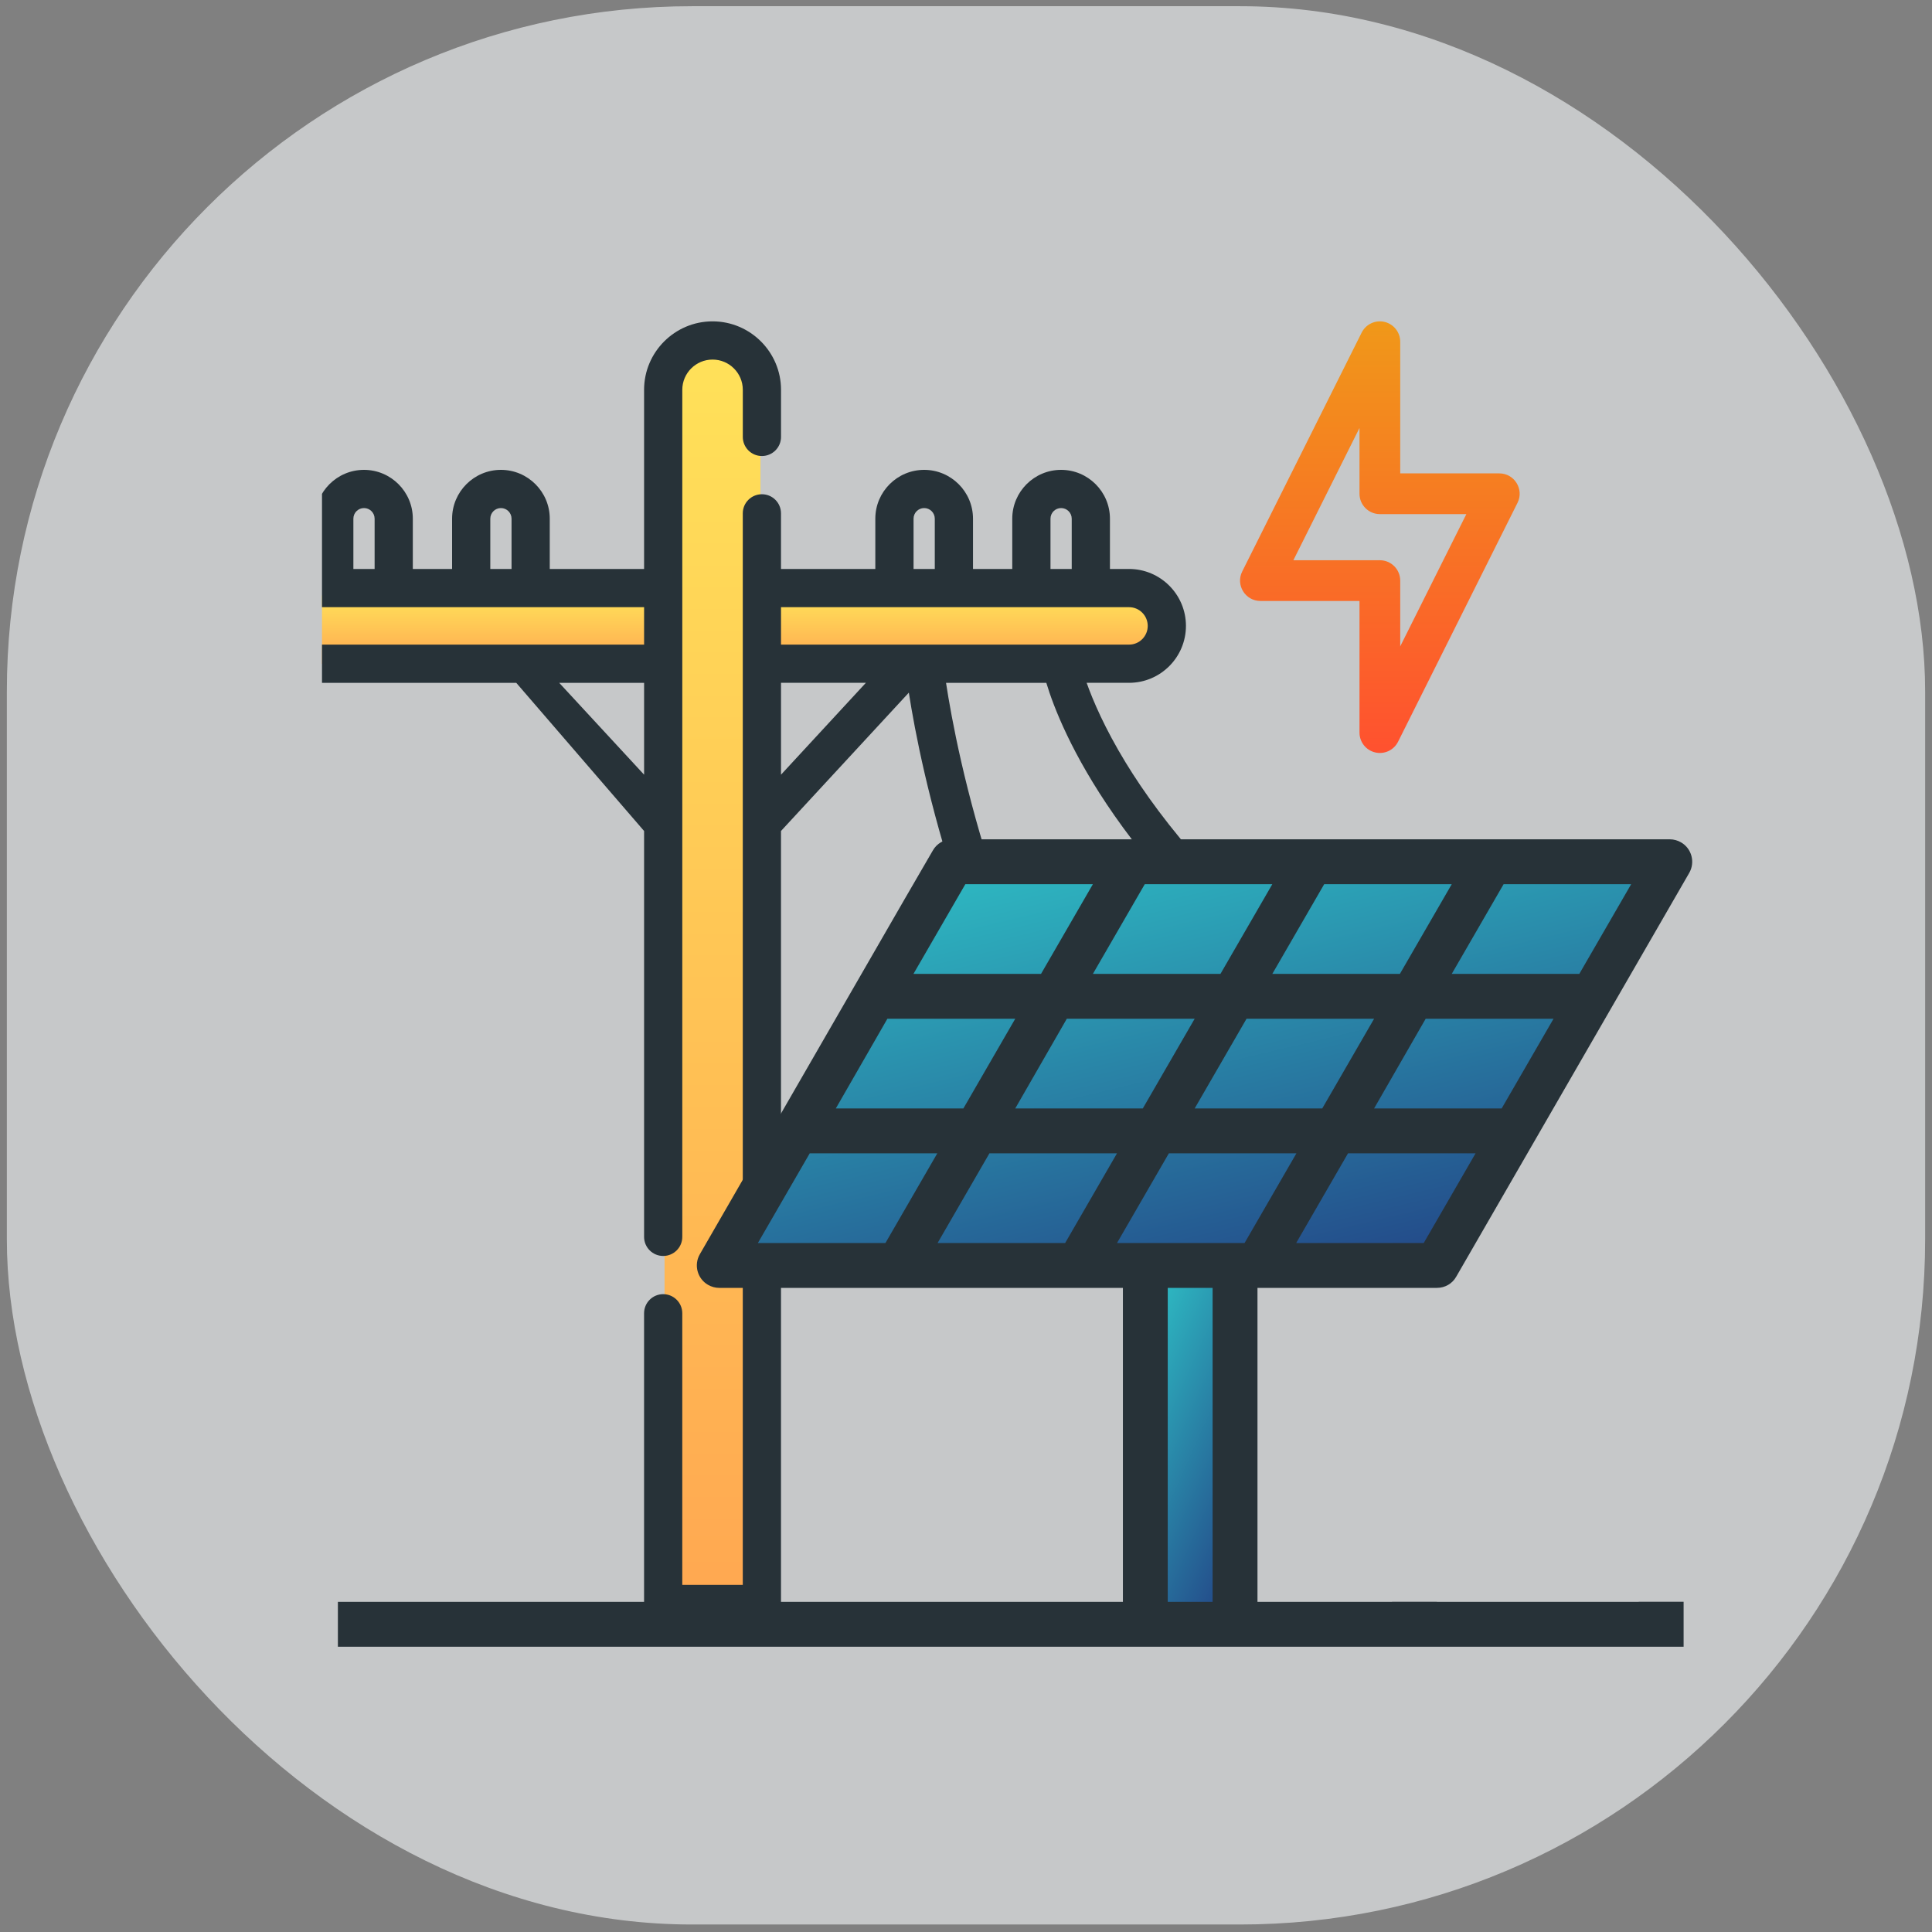 <svg width="141" height="141" viewBox="0 0 141 141" fill="none" xmlns="http://www.w3.org/2000/svg">
<rect x="0" y="0" width="141" height="141" fill="#808080" stroke="none"/>
<rect opacity="0.6" x="0.5" y="0.453" width="140" height="140" rx="50" fill="#F5F9FA"/>
<g clip-path="url(#clip0)">
<g clip-path="url(#clip1)">
<rect x="23.5" y="43.453" width="24" height="5" fill="url(#paint0_linear)"/>
<rect x="54.5" y="43.453" width="30" height="5" fill="url(#paint1_linear)"/>
<path d="M48.5 28.953V55.453V117.953H55.5V91.953H51.5L55.5 85.953V31.953C55.5 30.453 55.3 27.153 54.5 25.953C53.5 24.453 52 24.453 50.5 24.953C49.3 25.353 48.667 27.787 48.5 28.953Z" fill="url(#paint2_linear)"/>
<path d="M47.006 60.647V90.268C47.006 91.038 47.631 91.662 48.401 91.662C49.171 91.662 49.795 91.038 49.795 90.268V28.449C49.795 27.232 50.786 26.242 52.003 26.242C53.221 26.242 54.211 27.232 54.211 28.449V31.887C54.211 32.657 54.835 33.281 55.605 33.281C56.376 33.281 57 32.657 57 31.887V28.449C57 25.695 54.758 23.453 52.003 23.453C49.248 23.453 47.006 25.695 47.006 28.449V41.525H40.122V37.854C40.122 35.889 38.523 34.291 36.558 34.291C34.593 34.291 32.994 35.889 32.994 37.854V41.525H30.128V37.854C30.128 35.889 28.53 34.291 26.564 34.291C24.599 34.291 23 35.889 23 37.854V41.525H21.605C19.315 41.525 17.453 43.387 17.453 45.681C17.453 47.971 19.316 49.834 21.605 49.834H24.697L27.64 49.834H34.961H37.677L47.006 60.647ZM40.812 49.834H47.007V56.538L40.812 49.834ZM35.783 37.854C35.783 37.427 36.131 37.079 36.558 37.079C36.986 37.079 37.333 37.427 37.333 37.854V41.525H35.783V37.854ZM25.79 37.854C25.79 37.427 26.137 37.079 26.565 37.079C26.992 37.079 27.34 37.427 27.34 37.854V41.525H25.79V37.854ZM20.242 45.676C20.242 44.925 20.854 44.313 21.606 44.313H47.007V47.045H21.606C20.854 47.045 20.242 46.433 20.242 45.676Z" fill="#273238"/>
<path d="M98.945 73.112C89.697 66.267 84.713 59.847 82.161 55.666C80.632 53.16 79.77 51.141 79.305 49.833H82.4C84.689 49.833 86.552 47.971 86.552 45.676C86.552 43.387 84.689 41.524 82.4 41.524H81.005V37.854C81.005 35.889 79.406 34.291 77.441 34.291C75.475 34.291 73.876 35.889 73.876 37.854V41.524H71.011V37.854C71.011 35.889 69.412 34.291 67.447 34.291C65.481 34.291 63.882 35.889 63.882 37.854V41.524H56.998V37.464C56.998 36.694 56.374 36.07 55.604 36.07C54.834 36.07 54.209 36.694 54.209 37.464V115.664H49.794V95.845C49.794 95.075 49.17 94.45 48.4 94.45C47.629 94.45 47.005 95.075 47.005 95.845V117.059C47.005 117.829 47.629 118.453 48.4 118.453H55.604C56.374 118.453 56.998 117.829 56.998 117.059V60.647L66.328 50.55C66.757 53.308 67.784 58.716 69.978 65.267C72.875 73.92 78.443 86.228 88.516 95.725C89.912 96.952 91.691 94.957 90.43 93.696C80.797 84.614 75.442 72.779 72.645 64.45C70.438 57.873 69.433 52.386 69.043 49.834H76.362C77.389 53.25 81.652 63.783 97.285 75.354C98.799 76.402 100.358 74.222 98.945 73.112ZM76.666 37.854C76.666 37.427 77.013 37.079 77.441 37.079C77.868 37.079 78.216 37.427 78.216 37.854V41.524H76.666V37.854ZM66.672 37.854C66.672 37.427 67.02 37.079 67.447 37.079C67.874 37.079 68.222 37.427 68.222 37.854V41.524H66.672V37.854ZM82.4 44.313C83.151 44.313 83.763 44.925 83.763 45.681C83.763 46.433 83.151 47.045 82.4 47.045H77.47C77.468 47.045 77.466 47.045 77.463 47.045H67.451C67.448 47.045 67.445 47.045 67.441 47.045H56.999V44.313H82.4ZM56.999 49.833H63.193L56.999 56.538V49.833Z" fill="#273238"/>
</g>
<path d="M83.587 92.355H90.134V118.544H83.587V92.355Z" fill="url(#paint3_linear)"/>
<path d="M53.5 91.506L69.29 62.559H121.921L104.553 91.506H53.5Z" fill="url(#paint4_linear)"/>
<path fill-rule="evenodd" clip-rule="evenodd" d="M69.49 61.254H121.87C122.156 61.254 122.442 61.336 122.688 61.479C123.465 61.929 123.731 62.931 123.281 63.709L106.278 93.173C105.992 93.684 105.46 93.991 104.867 93.991H91.772V116.907H101.593V116.9H104.867V116.907H119.598V116.9H122.872V120.181H24.66V116.907H81.951V93.991H52.487C52.201 93.991 51.914 93.91 51.669 93.767C50.891 93.316 50.625 92.314 51.075 91.536L66.012 65.633L67.709 62.707L68.078 62.072C68.365 61.561 68.896 61.254 69.49 61.254ZM81.52 90.718H90.135H90.83L94.615 84.17H85.306L81.52 90.718ZM87.189 80.896H96.499L100.284 74.349H90.974L87.189 80.896ZM113.379 74.349H104.048L100.284 80.896H109.593L113.379 74.349ZM96.642 64.528L92.856 71.075H102.166L105.951 64.528H96.642ZM79.761 71.075H89.071L92.856 64.528H83.547L79.761 71.075ZM66.666 71.075H75.976L79.761 64.528H70.452L66.666 71.075ZM74.094 74.349H64.763L60.999 80.896H70.309L74.094 74.349ZM87.189 74.349H77.858L74.094 80.896H83.403L87.189 74.349ZM77.735 90.718L81.52 84.17H72.211L68.426 90.718H77.735ZM107.69 84.17H98.381L94.596 90.718H103.905L107.69 84.17ZM105.951 71.075H115.261L119.046 64.528H109.736L105.951 71.075ZM68.406 84.17H59.096L55.311 90.718H64.62L68.406 84.17ZM85.224 116.907H88.498V93.991H85.224V116.907Z" fill="#273238"/>
<path d="M109.421 34.548H102.19V24.939C102.19 24.25 101.716 23.652 101.046 23.493C100.375 23.335 99.683 23.659 99.375 24.275L90.658 41.709C90.165 42.695 90.883 43.859 91.987 43.859H99.218V53.467C99.218 54.157 99.692 54.755 100.363 54.913C101.029 55.071 101.723 54.752 102.033 54.132L110.75 36.698C111.243 35.712 110.525 34.548 109.421 34.548ZM102.19 47.173V42.373C102.19 41.553 101.525 40.887 100.704 40.887H94.392L99.218 31.233V36.034C99.218 36.854 99.884 37.52 100.704 37.52H107.017L102.19 47.173Z" fill="url(#paint5_linear)"/>
</g>
<defs>
<linearGradient id="paint0_linear" x1="35.5" y1="43.453" x2="35.5" y2="48.453" gradientUnits="userSpaceOnUse">
<stop stop-color="#FFE259"/>
<stop offset="1" stop-color="#FFA751"/>
</linearGradient>
<linearGradient id="paint1_linear" x1="69.5" y1="43.453" x2="69.5" y2="48.453" gradientUnits="userSpaceOnUse">
<stop stop-color="#FFE259"/>
<stop offset="1" stop-color="#FFA751"/>
</linearGradient>
<linearGradient id="paint2_linear" x1="52" y1="24.654" x2="52" y2="117.953" gradientUnits="userSpaceOnUse">
<stop stop-color="#FFE259"/>
<stop offset="1" stop-color="#FFA751"/>
</linearGradient>
<linearGradient id="paint3_linear" x1="92.317" y1="111.695" x2="79.175" y2="105.844" gradientUnits="userSpaceOnUse">
<stop stop-color="#234486"/>
<stop offset="1" stop-color="#2EBBC3"/>
</linearGradient>
<linearGradient id="paint4_linear" x1="144.727" y1="83.935" x2="135.935" y2="46.929" gradientUnits="userSpaceOnUse">
<stop stop-color="#234486"/>
<stop offset="1" stop-color="#2EBBC3"/>
</linearGradient>
<linearGradient id="paint5_linear" x1="100.704" y1="23.453" x2="100.704" y2="54.953" gradientUnits="userSpaceOnUse">
<stop stop-color="#F09819"/>
<stop offset="1" stop-color="#FF512F"/>
</linearGradient>
<clipPath id="clip0">
<rect width="100" height="100" fill="white" transform="translate(23.5 20.453)"/>
</clipPath>
<clipPath id="clip1">
<rect width="95" height="95" fill="white" transform="translate(4.5 23.453)"/>
</clipPath>
</defs>
</svg>
